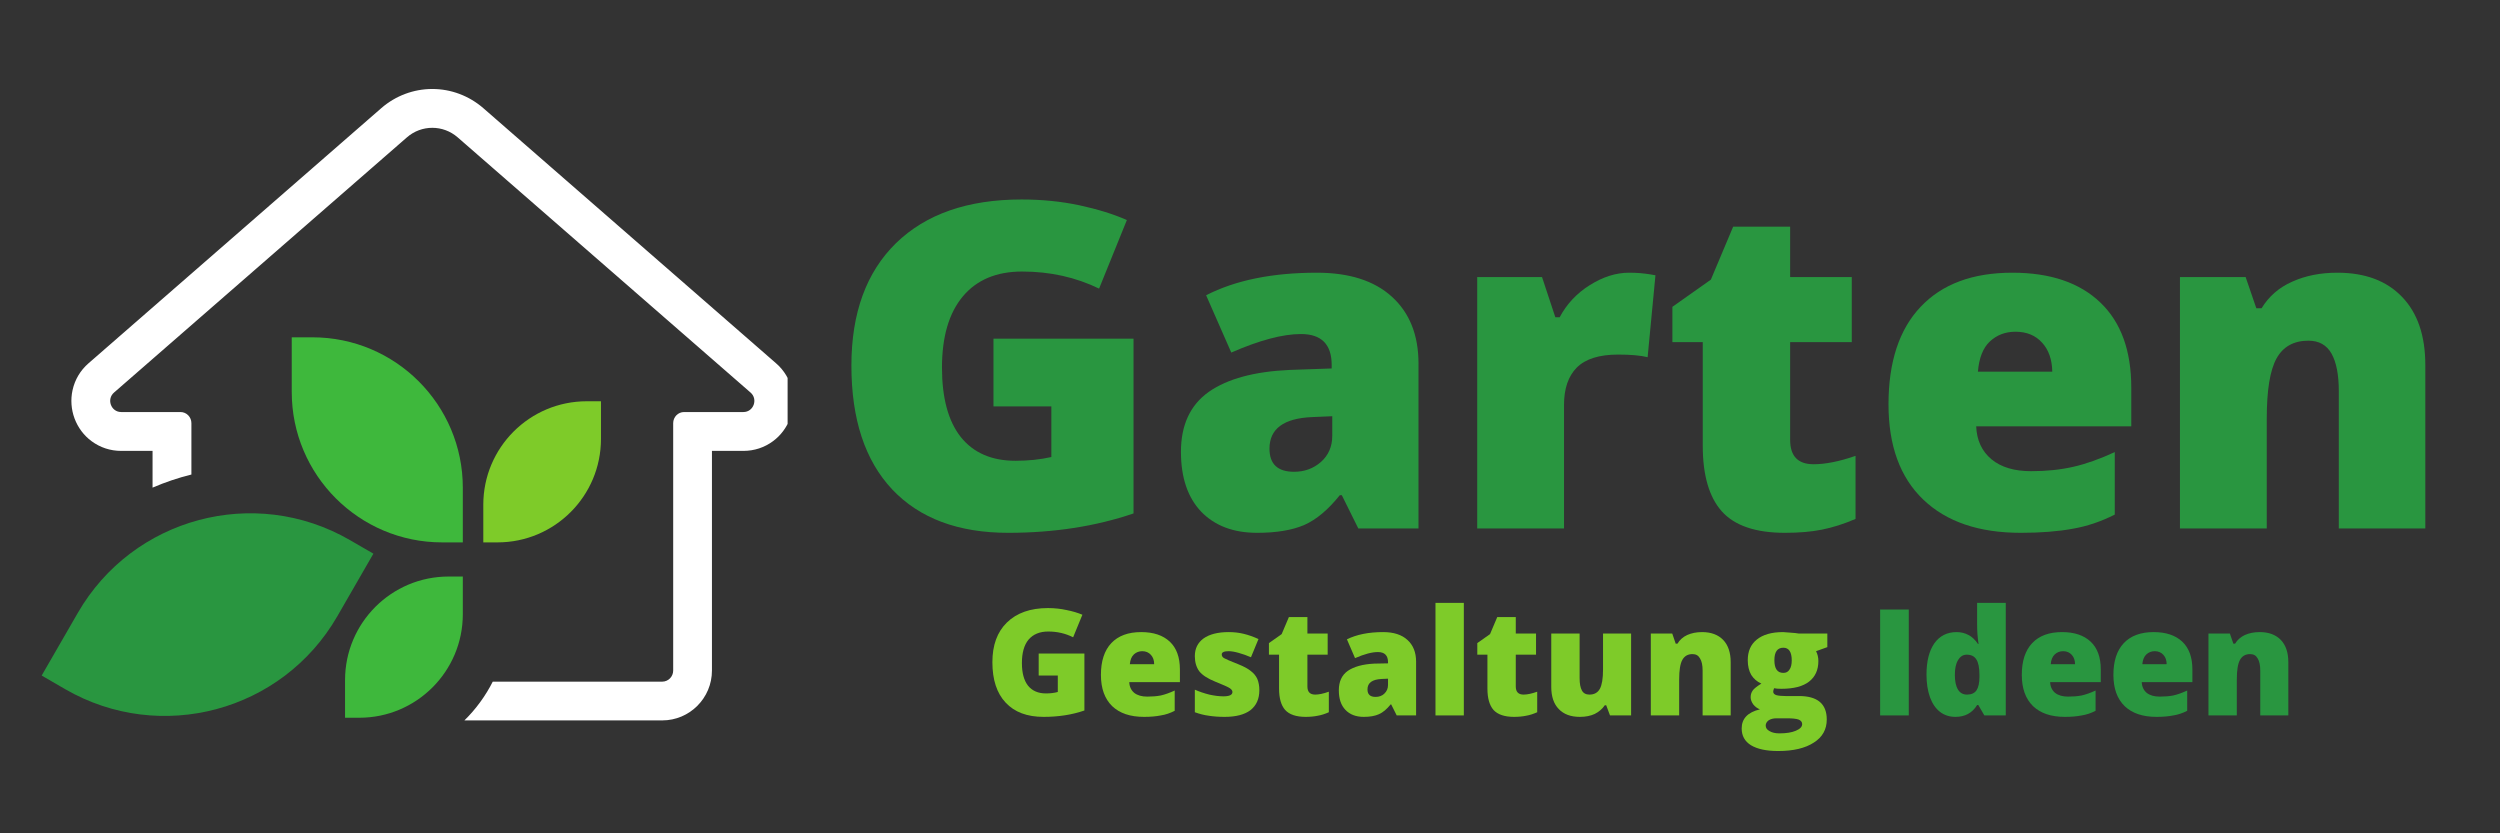 <svg xmlns="http://www.w3.org/2000/svg" xmlns:xlink="http://www.w3.org/1999/xlink" width="180" zoomAndPan="magnify" viewBox="0 0 135 45" height="60" preserveAspectRatio="xMidYMid meet" version="1.0"><rect x="0" y="0" width="135" height="45" fill="#333333" stroke="none"/><defs><g/><clipPath id="61228e0d17"><path d="M 3.848 4.805 L 42.531 4.805 L 42.531 38.902 L 3.848 38.902 Z M 3.848 4.805 " clip-rule="nonzero"/></clipPath><clipPath id="d93aef0e9c"><path d="M 2.25 27 L 21 27 L 21 39 L 2.25 39 Z M 2.25 27 " clip-rule="nonzero"/></clipPath></defs><g clip-path="url(#61228e0d17)"><path fill="#ffffff" d="M 42.77 21.066 C 42.645 20.5 42.348 20 41.906 19.617 L 26.094 5.836 C 25.328 5.172 24.352 4.805 23.344 4.805 C 22.336 4.805 21.359 5.172 20.594 5.836 L 4.781 19.617 C 4.34 20 4.043 20.5 3.918 21.066 C 3.805 21.578 3.844 22.109 4.027 22.602 C 4.211 23.09 4.527 23.516 4.945 23.824 C 5.41 24.168 5.961 24.348 6.543 24.348 L 8.238 24.348 L 8.238 26.332 C 8.918 26.039 9.621 25.801 10.336 25.625 L 10.336 22.852 C 10.336 22.52 10.074 22.25 9.746 22.25 L 6.543 22.25 C 5.996 22.25 5.742 21.559 6.156 21.199 L 21.973 7.418 C 22.367 7.074 22.855 6.902 23.344 6.902 C 23.832 6.902 24.32 7.074 24.715 7.418 L 40.531 21.199 C 40.945 21.559 40.691 22.25 40.145 22.25 L 36.941 22.25 C 36.613 22.25 36.352 22.52 36.352 22.852 L 36.352 36.211 C 36.352 36.539 36.086 36.809 35.762 36.809 L 26.609 36.809 C 26.215 37.586 25.695 38.297 25.078 38.902 L 35.762 38.902 C 37.242 38.902 38.445 37.695 38.445 36.211 L 38.445 24.348 L 40.145 24.348 C 40.727 24.348 41.277 24.168 41.742 23.824 C 42.16 23.516 42.477 23.09 42.66 22.602 C 42.844 22.109 42.883 21.578 42.77 21.066 " fill-opacity="1" fill-rule="nonzero"/></g><path fill="#3eb83c" d="M 19.402 38.758 L 18.633 38.758 L 18.633 36.723 C 18.633 33.637 21.137 31.133 24.223 31.133 L 24.992 31.133 L 24.992 33.168 C 24.992 36.254 22.488 38.758 19.402 38.758 " fill-opacity="1" fill-rule="nonzero"/><g clip-path="url(#d93aef0e9c)"><path fill="#299640" d="M 3.527 37.219 L 2.25 36.48 L 4.203 33.094 C 7.172 27.953 13.746 26.191 18.887 29.16 L 20.164 29.898 L 18.211 33.285 C 15.242 38.426 8.668 40.188 3.527 37.219 " fill-opacity="1" fill-rule="nonzero"/></g><path fill="#7ecb29" d="M 26.863 29.289 L 26.098 29.289 L 26.098 27.258 C 26.098 24.168 28.598 21.668 31.688 21.668 L 32.453 21.668 L 32.453 23.699 C 32.453 26.785 29.953 29.289 26.863 29.289 " fill-opacity="1" fill-rule="nonzero"/><path fill="#3eb83c" d="M 23.875 29.289 L 24.992 29.289 L 24.992 26.336 C 24.992 21.852 21.355 18.215 16.871 18.215 L 15.754 18.215 L 15.754 21.168 C 15.754 25.652 19.391 29.289 23.875 29.289 " fill-opacity="1" fill-rule="nonzero"/><g fill="#299640" fill-opacity="1"><g transform="translate(44.726, 28.538)"><g><path d="M 8.922 -10.25 L 16.484 -10.25 L 16.484 -0.812 C 14.43 -0.113 12.176 0.234 9.719 0.234 C 7.02 0.234 4.93 -0.547 3.453 -2.109 C 1.984 -3.672 1.25 -5.898 1.25 -8.797 C 1.25 -11.629 2.051 -13.832 3.656 -15.406 C 5.27 -16.977 7.531 -17.766 10.438 -17.766 C 11.539 -17.766 12.582 -17.66 13.562 -17.453 C 14.539 -17.242 15.395 -16.977 16.125 -16.656 L 14.625 -12.953 C 13.363 -13.566 11.977 -13.875 10.469 -13.875 C 9.082 -13.875 8.016 -13.426 7.266 -12.531 C 6.516 -11.633 6.141 -10.352 6.141 -8.688 C 6.141 -7.051 6.477 -5.801 7.156 -4.938 C 7.844 -4.082 8.828 -3.656 10.109 -3.656 C 10.805 -3.656 11.453 -3.723 12.047 -3.859 L 12.047 -6.594 L 8.922 -6.594 Z M 8.922 -10.25 "/></g></g></g><g fill="#299640" fill-opacity="1"><g transform="translate(62.88, 28.538)"><g><path d="M 10.469 0 L 9.578 -1.797 L 9.469 -1.797 C 8.844 -1.016 8.203 -0.477 7.547 -0.188 C 6.891 0.094 6.039 0.234 5 0.234 C 3.727 0.234 2.723 -0.145 1.984 -0.906 C 1.254 -1.676 0.891 -2.754 0.891 -4.141 C 0.891 -5.586 1.391 -6.664 2.391 -7.375 C 3.398 -8.082 4.859 -8.477 6.766 -8.562 L 9.031 -8.641 L 9.031 -8.828 C 9.031 -9.941 8.477 -10.5 7.375 -10.5 C 6.383 -10.5 5.129 -10.164 3.609 -9.5 L 2.25 -12.594 C 3.832 -13.406 5.828 -13.812 8.234 -13.812 C 9.984 -13.812 11.332 -13.379 12.281 -12.516 C 13.238 -11.648 13.719 -10.445 13.719 -8.906 L 13.719 0 Z M 7 -3.062 C 7.562 -3.062 8.047 -3.238 8.453 -3.594 C 8.859 -3.957 9.062 -4.426 9.062 -5 L 9.062 -6.062 L 7.984 -6.016 C 6.441 -5.953 5.672 -5.383 5.672 -4.312 C 5.672 -3.477 6.113 -3.062 7 -3.062 Z M 7 -3.062 "/></g></g></g><g fill="#299640" fill-opacity="1"><g transform="translate(78.16, 28.538)"><g><path d="M 9.812 -13.812 C 10.219 -13.812 10.602 -13.781 10.969 -13.719 L 11.234 -13.672 L 10.812 -9.25 C 10.426 -9.344 9.895 -9.391 9.219 -9.391 C 8.195 -9.391 7.453 -9.156 6.984 -8.688 C 6.523 -8.219 6.297 -7.547 6.297 -6.672 L 6.297 0 L 1.609 0 L 1.609 -13.578 L 5.109 -13.578 L 5.828 -11.406 L 6.062 -11.406 C 6.445 -12.125 6.988 -12.703 7.688 -13.141 C 8.395 -13.586 9.102 -13.812 9.812 -13.812 Z M 9.812 -13.812 "/></g></g></g><g fill="#299640" fill-opacity="1"><g transform="translate(89.668, 28.538)"><g><path d="M 8.266 -3.469 C 8.898 -3.469 9.656 -3.617 10.531 -3.922 L 10.531 -0.516 C 9.895 -0.242 9.289 -0.051 8.719 0.062 C 8.156 0.176 7.488 0.234 6.719 0.234 C 5.145 0.234 4.008 -0.148 3.312 -0.922 C 2.625 -1.691 2.281 -2.875 2.281 -4.469 L 2.281 -10.062 L 0.641 -10.062 L 0.641 -11.969 L 2.719 -13.438 L 3.922 -16.297 L 7 -16.297 L 7 -13.578 L 10.328 -13.578 L 10.328 -10.062 L 7 -10.062 L 7 -4.781 C 7 -3.906 7.422 -3.469 8.266 -3.469 Z M 8.266 -3.469 "/></g></g></g><g fill="#299640" fill-opacity="1"><g transform="translate(100.948, 28.538)"><g><path d="M 8.172 0.234 C 5.91 0.234 4.156 -0.363 2.906 -1.562 C 1.656 -2.758 1.031 -4.473 1.031 -6.703 C 1.031 -8.992 1.609 -10.75 2.766 -11.969 C 3.922 -13.195 5.57 -13.812 7.719 -13.812 C 9.77 -13.812 11.352 -13.273 12.469 -12.203 C 13.582 -11.141 14.141 -9.609 14.141 -7.609 L 14.141 -5.516 L 5.766 -5.516 C 5.797 -4.766 6.07 -4.172 6.594 -3.734 C 7.113 -3.305 7.828 -3.094 8.734 -3.094 C 9.555 -3.094 10.312 -3.172 11 -3.328 C 11.688 -3.484 12.438 -3.75 13.25 -4.125 L 13.25 -0.75 C 12.508 -0.375 11.75 -0.117 10.969 0.016 C 10.188 0.16 9.254 0.234 8.172 0.234 Z M 7.891 -10.625 C 7.336 -10.625 6.875 -10.445 6.5 -10.094 C 6.133 -9.75 5.922 -9.207 5.859 -8.469 L 9.875 -8.469 C 9.863 -9.125 9.68 -9.645 9.328 -10.031 C 8.973 -10.426 8.492 -10.625 7.891 -10.625 Z M 7.891 -10.625 "/></g></g></g><g fill="#299640" fill-opacity="1"><g transform="translate(116.108, 28.538)"><g><path d="M 10.188 0 L 10.188 -7.406 C 10.188 -8.301 10.055 -8.977 9.797 -9.438 C 9.535 -9.906 9.117 -10.141 8.547 -10.141 C 7.754 -10.141 7.18 -9.82 6.828 -9.188 C 6.473 -8.551 6.297 -7.469 6.297 -5.938 L 6.297 0 L 1.609 0 L 1.609 -13.578 L 5.156 -13.578 L 5.734 -11.891 L 6.016 -11.891 C 6.41 -12.535 6.961 -13.016 7.672 -13.328 C 8.379 -13.648 9.191 -13.812 10.109 -13.812 C 11.609 -13.812 12.773 -13.375 13.609 -12.5 C 14.441 -11.633 14.859 -10.41 14.859 -8.828 L 14.859 0 Z M 10.188 0 "/></g></g></g><g fill="#299640" fill-opacity="1"><g transform="translate(132.545, 28.538)"><g/></g></g><g fill="#7ecb29" fill-opacity="1"><g transform="translate(53.183, 38.633)"><g><path d="M 2.906 -3.344 L 5.375 -3.344 L 5.375 -0.266 C 4.707 -0.035 3.973 0.078 3.172 0.078 C 2.285 0.078 1.602 -0.176 1.125 -0.688 C 0.645 -1.195 0.406 -1.926 0.406 -2.875 C 0.406 -3.789 0.664 -4.504 1.188 -5.016 C 1.719 -5.535 2.457 -5.797 3.406 -5.797 C 3.77 -5.797 4.109 -5.758 4.422 -5.688 C 4.742 -5.625 5.023 -5.539 5.266 -5.438 L 4.766 -4.219 C 4.359 -4.426 3.91 -4.531 3.422 -4.531 C 2.961 -4.531 2.609 -4.383 2.359 -4.094 C 2.117 -3.801 2 -3.379 2 -2.828 C 2 -2.297 2.109 -1.891 2.328 -1.609 C 2.555 -1.328 2.879 -1.188 3.297 -1.188 C 3.523 -1.188 3.738 -1.211 3.938 -1.266 L 3.938 -2.156 L 2.906 -2.156 Z M 2.906 -3.344 "/></g></g><g transform="translate(59.106, 38.633)"><g><path d="M 2.672 0.078 C 1.93 0.078 1.359 -0.113 0.953 -0.5 C 0.547 -0.895 0.344 -1.457 0.344 -2.188 C 0.344 -2.938 0.531 -3.508 0.906 -3.906 C 1.281 -4.301 1.816 -4.5 2.516 -4.5 C 3.18 -4.5 3.695 -4.328 4.062 -3.984 C 4.426 -3.641 4.609 -3.141 4.609 -2.484 L 4.609 -1.797 L 1.875 -1.797 C 1.883 -1.555 1.973 -1.363 2.141 -1.219 C 2.316 -1.082 2.551 -1.016 2.844 -1.016 C 3.113 -1.016 3.359 -1.035 3.578 -1.078 C 3.805 -1.129 4.055 -1.219 4.328 -1.344 L 4.328 -0.25 C 4.086 -0.125 3.836 -0.039 3.578 0 C 3.328 0.051 3.023 0.078 2.672 0.078 Z M 2.578 -3.469 C 2.398 -3.469 2.25 -3.41 2.125 -3.297 C 2 -3.18 1.926 -3.004 1.906 -2.766 L 3.219 -2.766 C 3.219 -2.973 3.16 -3.141 3.047 -3.266 C 2.93 -3.398 2.773 -3.469 2.578 -3.469 Z M 2.578 -3.469 "/></g></g><g transform="translate(64.052, 38.633)"><g><path d="M 3.953 -1.359 C 3.953 -0.891 3.789 -0.531 3.469 -0.281 C 3.145 -0.039 2.68 0.078 2.078 0.078 C 1.742 0.078 1.457 0.055 1.219 0.016 C 0.977 -0.016 0.727 -0.078 0.469 -0.172 L 0.469 -1.391 C 0.707 -1.285 0.969 -1.195 1.25 -1.125 C 1.531 -1.062 1.785 -1.031 2.016 -1.031 C 2.336 -1.031 2.5 -1.109 2.5 -1.266 C 2.5 -1.336 2.453 -1.406 2.359 -1.469 C 2.273 -1.531 2.008 -1.648 1.562 -1.828 C 1.156 -1.992 0.867 -2.18 0.703 -2.391 C 0.547 -2.609 0.469 -2.879 0.469 -3.203 C 0.469 -3.609 0.625 -3.926 0.938 -4.156 C 1.258 -4.383 1.711 -4.5 2.297 -4.5 C 2.586 -4.5 2.859 -4.469 3.109 -4.406 C 3.367 -4.344 3.633 -4.25 3.906 -4.125 L 3.5 -3.141 C 3.289 -3.234 3.07 -3.312 2.844 -3.375 C 2.625 -3.438 2.441 -3.469 2.297 -3.469 C 2.047 -3.469 1.922 -3.41 1.922 -3.297 C 1.922 -3.211 1.961 -3.145 2.047 -3.094 C 2.141 -3.039 2.395 -2.93 2.812 -2.766 C 3.125 -2.641 3.352 -2.516 3.5 -2.391 C 3.656 -2.273 3.77 -2.133 3.844 -1.969 C 3.914 -1.801 3.953 -1.598 3.953 -1.359 Z M 3.953 -1.359 "/></g></g><g transform="translate(68.319, 38.633)"><g><path d="M 2.703 -1.125 C 2.898 -1.125 3.145 -1.176 3.438 -1.281 L 3.438 -0.172 C 3.227 -0.078 3.031 -0.016 2.844 0.016 C 2.656 0.055 2.438 0.078 2.188 0.078 C 1.676 0.078 1.305 -0.047 1.078 -0.297 C 0.859 -0.547 0.75 -0.93 0.75 -1.453 L 0.75 -3.281 L 0.203 -3.281 L 0.203 -3.906 L 0.891 -4.391 L 1.281 -5.312 L 2.281 -5.312 L 2.281 -4.422 L 3.375 -4.422 L 3.375 -3.281 L 2.281 -3.281 L 2.281 -1.562 C 2.281 -1.27 2.422 -1.125 2.703 -1.125 Z M 2.703 -1.125 "/></g></g><g transform="translate(72, 38.633)"><g><path d="M 3.422 0 L 3.125 -0.594 L 3.094 -0.594 C 2.883 -0.332 2.672 -0.156 2.453 -0.062 C 2.242 0.031 1.973 0.078 1.641 0.078 C 1.223 0.078 0.895 -0.047 0.656 -0.297 C 0.414 -0.547 0.297 -0.898 0.297 -1.359 C 0.297 -1.828 0.457 -2.176 0.781 -2.406 C 1.113 -2.633 1.586 -2.766 2.203 -2.797 L 2.953 -2.812 L 2.953 -2.875 C 2.953 -3.238 2.77 -3.422 2.406 -3.422 C 2.082 -3.422 1.672 -3.312 1.172 -3.094 L 0.734 -4.109 C 1.254 -4.367 1.906 -4.5 2.688 -4.5 C 3.258 -4.5 3.695 -4.359 4 -4.078 C 4.312 -3.797 4.469 -3.406 4.469 -2.906 L 4.469 0 Z M 2.281 -1 C 2.469 -1 2.625 -1.055 2.75 -1.172 C 2.883 -1.297 2.953 -1.453 2.953 -1.641 L 2.953 -1.984 L 2.609 -1.969 C 2.098 -1.945 1.844 -1.758 1.844 -1.406 C 1.844 -1.133 1.988 -1 2.281 -1 Z M 2.281 -1 "/></g></g><g transform="translate(76.985, 38.633)"><g><path d="M 2.062 0 L 0.531 0 L 0.531 -6.078 L 2.062 -6.078 Z M 2.062 0 "/></g></g><g transform="translate(79.571, 38.633)"><g><path d="M 2.703 -1.125 C 2.898 -1.125 3.145 -1.176 3.438 -1.281 L 3.438 -0.172 C 3.227 -0.078 3.031 -0.016 2.844 0.016 C 2.656 0.055 2.438 0.078 2.188 0.078 C 1.676 0.078 1.305 -0.047 1.078 -0.297 C 0.859 -0.547 0.75 -0.93 0.75 -1.453 L 0.75 -3.281 L 0.203 -3.281 L 0.203 -3.906 L 0.891 -4.391 L 1.281 -5.312 L 2.281 -5.312 L 2.281 -4.422 L 3.375 -4.422 L 3.375 -3.281 L 2.281 -3.281 L 2.281 -1.562 C 2.281 -1.27 2.422 -1.125 2.703 -1.125 Z M 2.703 -1.125 "/></g></g><g transform="translate(83.252, 38.633)"><g><path d="M 3.688 0 L 3.484 -0.547 L 3.406 -0.547 C 3.27 -0.348 3.086 -0.191 2.859 -0.078 C 2.641 0.023 2.375 0.078 2.062 0.078 C 1.57 0.078 1.191 -0.062 0.922 -0.344 C 0.648 -0.625 0.516 -1.023 0.516 -1.547 L 0.516 -4.422 L 2.047 -4.422 L 2.047 -2.016 C 2.047 -1.723 2.086 -1.5 2.172 -1.344 C 2.254 -1.195 2.391 -1.125 2.578 -1.125 C 2.836 -1.125 3.023 -1.227 3.141 -1.438 C 3.254 -1.645 3.312 -1.992 3.312 -2.484 L 3.312 -4.422 L 4.828 -4.422 L 4.828 0 Z M 3.688 0 "/></g></g><g transform="translate(88.613, 38.633)"><g><path d="M 3.328 0 L 3.328 -2.422 C 3.328 -2.711 3.281 -2.93 3.188 -3.078 C 3.102 -3.234 2.969 -3.312 2.781 -3.312 C 2.531 -3.312 2.348 -3.207 2.234 -3 C 2.117 -2.789 2.062 -2.438 2.062 -1.938 L 2.062 0 L 0.531 0 L 0.531 -4.422 L 1.688 -4.422 L 1.875 -3.875 L 1.969 -3.875 C 2.094 -4.082 2.27 -4.238 2.5 -4.344 C 2.727 -4.445 2.992 -4.5 3.297 -4.5 C 3.785 -4.5 4.164 -4.359 4.438 -4.078 C 4.707 -3.797 4.844 -3.395 4.844 -2.875 L 4.844 0 Z M 3.328 0 "/></g></g><g transform="translate(93.973, 38.633)"><g><path d="M 4.703 -4.422 L 4.703 -3.688 L 4.094 -3.469 C 4.176 -3.312 4.219 -3.133 4.219 -2.938 C 4.219 -2.457 4.051 -2.086 3.719 -1.828 C 3.383 -1.566 2.883 -1.438 2.219 -1.438 C 2.062 -1.438 1.93 -1.445 1.828 -1.469 C 1.797 -1.395 1.781 -1.332 1.781 -1.281 C 1.781 -1.195 1.836 -1.133 1.953 -1.094 C 2.078 -1.062 2.238 -1.047 2.438 -1.047 L 3.172 -1.047 C 4.172 -1.047 4.672 -0.625 4.672 0.219 C 4.672 0.758 4.438 1.176 3.969 1.469 C 3.508 1.77 2.867 1.922 2.047 1.922 C 1.41 1.922 0.922 1.816 0.578 1.609 C 0.242 1.398 0.078 1.098 0.078 0.703 C 0.078 0.172 0.406 -0.172 1.062 -0.328 C 0.926 -0.379 0.805 -0.469 0.703 -0.594 C 0.609 -0.727 0.562 -0.859 0.562 -0.984 C 0.562 -1.117 0.598 -1.238 0.672 -1.344 C 0.742 -1.445 0.898 -1.57 1.141 -1.719 C 0.91 -1.82 0.727 -1.977 0.594 -2.188 C 0.469 -2.406 0.406 -2.672 0.406 -2.984 C 0.406 -3.461 0.566 -3.832 0.891 -4.094 C 1.223 -4.363 1.695 -4.5 2.312 -4.5 C 2.383 -4.5 2.52 -4.488 2.719 -4.469 C 2.914 -4.457 3.062 -4.441 3.156 -4.422 Z M 1.375 0.547 C 1.375 0.672 1.441 0.77 1.578 0.844 C 1.711 0.926 1.891 0.969 2.109 0.969 C 2.484 0.969 2.781 0.922 3 0.828 C 3.227 0.734 3.344 0.613 3.344 0.469 C 3.344 0.352 3.273 0.27 3.141 0.219 C 3.004 0.176 2.805 0.156 2.547 0.156 L 1.953 0.156 C 1.785 0.156 1.645 0.191 1.531 0.266 C 1.426 0.348 1.375 0.441 1.375 0.547 Z M 1.844 -2.984 C 1.844 -2.523 2.004 -2.297 2.328 -2.297 C 2.473 -2.297 2.582 -2.352 2.656 -2.469 C 2.738 -2.582 2.781 -2.75 2.781 -2.969 C 2.781 -3.426 2.629 -3.656 2.328 -3.656 C 2.004 -3.656 1.844 -3.43 1.844 -2.984 Z M 1.844 -2.984 "/></g></g><g transform="translate(98.822, 38.633)"><g/></g></g><g fill="#299640" fill-opacity="1"><g transform="translate(100.902, 38.633)"><g><path d="M 0.625 0 L 0.625 -5.719 L 2.172 -5.719 L 2.172 0 Z M 0.625 0 "/></g></g><g transform="translate(103.687, 38.633)"><g><path d="M 1.906 0.078 C 1.594 0.078 1.316 -0.008 1.078 -0.188 C 0.836 -0.375 0.656 -0.641 0.531 -0.984 C 0.406 -1.336 0.344 -1.742 0.344 -2.203 C 0.344 -2.922 0.484 -3.484 0.766 -3.891 C 1.055 -4.297 1.457 -4.5 1.969 -4.5 C 2.207 -4.5 2.422 -4.445 2.609 -4.344 C 2.797 -4.25 2.969 -4.086 3.125 -3.859 L 3.156 -3.859 C 3.102 -4.203 3.078 -4.547 3.078 -4.891 L 3.078 -6.078 L 4.625 -6.078 L 4.625 0 L 3.469 0 L 3.141 -0.562 L 3.078 -0.562 C 2.816 -0.133 2.426 0.078 1.906 0.078 Z M 2.531 -1.125 C 2.77 -1.125 2.941 -1.203 3.047 -1.359 C 3.148 -1.516 3.203 -1.754 3.203 -2.078 L 3.203 -2.188 C 3.203 -2.582 3.145 -2.863 3.031 -3.031 C 2.926 -3.195 2.754 -3.281 2.516 -3.281 C 2.316 -3.281 2.16 -3.18 2.047 -2.984 C 1.93 -2.797 1.875 -2.531 1.875 -2.188 C 1.875 -1.844 1.93 -1.578 2.047 -1.391 C 2.16 -1.211 2.32 -1.125 2.531 -1.125 Z M 2.531 -1.125 "/></g></g><g transform="translate(108.833, 38.633)"><g><path d="M 2.672 0.078 C 1.93 0.078 1.359 -0.113 0.953 -0.5 C 0.547 -0.895 0.344 -1.457 0.344 -2.188 C 0.344 -2.938 0.531 -3.508 0.906 -3.906 C 1.281 -4.301 1.816 -4.5 2.516 -4.5 C 3.18 -4.5 3.695 -4.328 4.062 -3.984 C 4.426 -3.641 4.609 -3.141 4.609 -2.484 L 4.609 -1.797 L 1.875 -1.797 C 1.883 -1.555 1.973 -1.363 2.141 -1.219 C 2.316 -1.082 2.551 -1.016 2.844 -1.016 C 3.113 -1.016 3.359 -1.035 3.578 -1.078 C 3.805 -1.129 4.055 -1.219 4.328 -1.344 L 4.328 -0.25 C 4.086 -0.125 3.836 -0.039 3.578 0 C 3.328 0.051 3.023 0.078 2.672 0.078 Z M 2.578 -3.469 C 2.398 -3.469 2.25 -3.41 2.125 -3.297 C 2 -3.18 1.926 -3.004 1.906 -2.766 L 3.219 -2.766 C 3.219 -2.973 3.16 -3.141 3.047 -3.266 C 2.93 -3.398 2.773 -3.469 2.578 -3.469 Z M 2.578 -3.469 "/></g></g><g transform="translate(113.78, 38.633)"><g><path d="M 2.672 0.078 C 1.93 0.078 1.359 -0.113 0.953 -0.5 C 0.547 -0.895 0.344 -1.457 0.344 -2.188 C 0.344 -2.938 0.531 -3.508 0.906 -3.906 C 1.281 -4.301 1.816 -4.5 2.516 -4.5 C 3.18 -4.5 3.695 -4.328 4.062 -3.984 C 4.426 -3.641 4.609 -3.141 4.609 -2.484 L 4.609 -1.797 L 1.875 -1.797 C 1.883 -1.555 1.973 -1.363 2.141 -1.219 C 2.316 -1.082 2.551 -1.016 2.844 -1.016 C 3.113 -1.016 3.359 -1.035 3.578 -1.078 C 3.805 -1.129 4.055 -1.219 4.328 -1.344 L 4.328 -0.25 C 4.086 -0.125 3.836 -0.039 3.578 0 C 3.328 0.051 3.023 0.078 2.672 0.078 Z M 2.578 -3.469 C 2.398 -3.469 2.25 -3.41 2.125 -3.297 C 2 -3.18 1.926 -3.004 1.906 -2.766 L 3.219 -2.766 C 3.219 -2.973 3.16 -3.141 3.047 -3.266 C 2.93 -3.398 2.773 -3.469 2.578 -3.469 Z M 2.578 -3.469 "/></g></g><g transform="translate(118.726, 38.633)"><g><path d="M 3.328 0 L 3.328 -2.422 C 3.328 -2.711 3.281 -2.93 3.188 -3.078 C 3.102 -3.234 2.969 -3.312 2.781 -3.312 C 2.531 -3.312 2.348 -3.207 2.234 -3 C 2.117 -2.789 2.062 -2.438 2.062 -1.938 L 2.062 0 L 0.531 0 L 0.531 -4.422 L 1.688 -4.422 L 1.875 -3.875 L 1.969 -3.875 C 2.094 -4.082 2.27 -4.238 2.5 -4.344 C 2.727 -4.445 2.992 -4.5 3.297 -4.5 C 3.785 -4.5 4.164 -4.359 4.438 -4.078 C 4.707 -3.797 4.844 -3.395 4.844 -2.875 L 4.844 0 Z M 3.328 0 "/></g></g></g></svg>